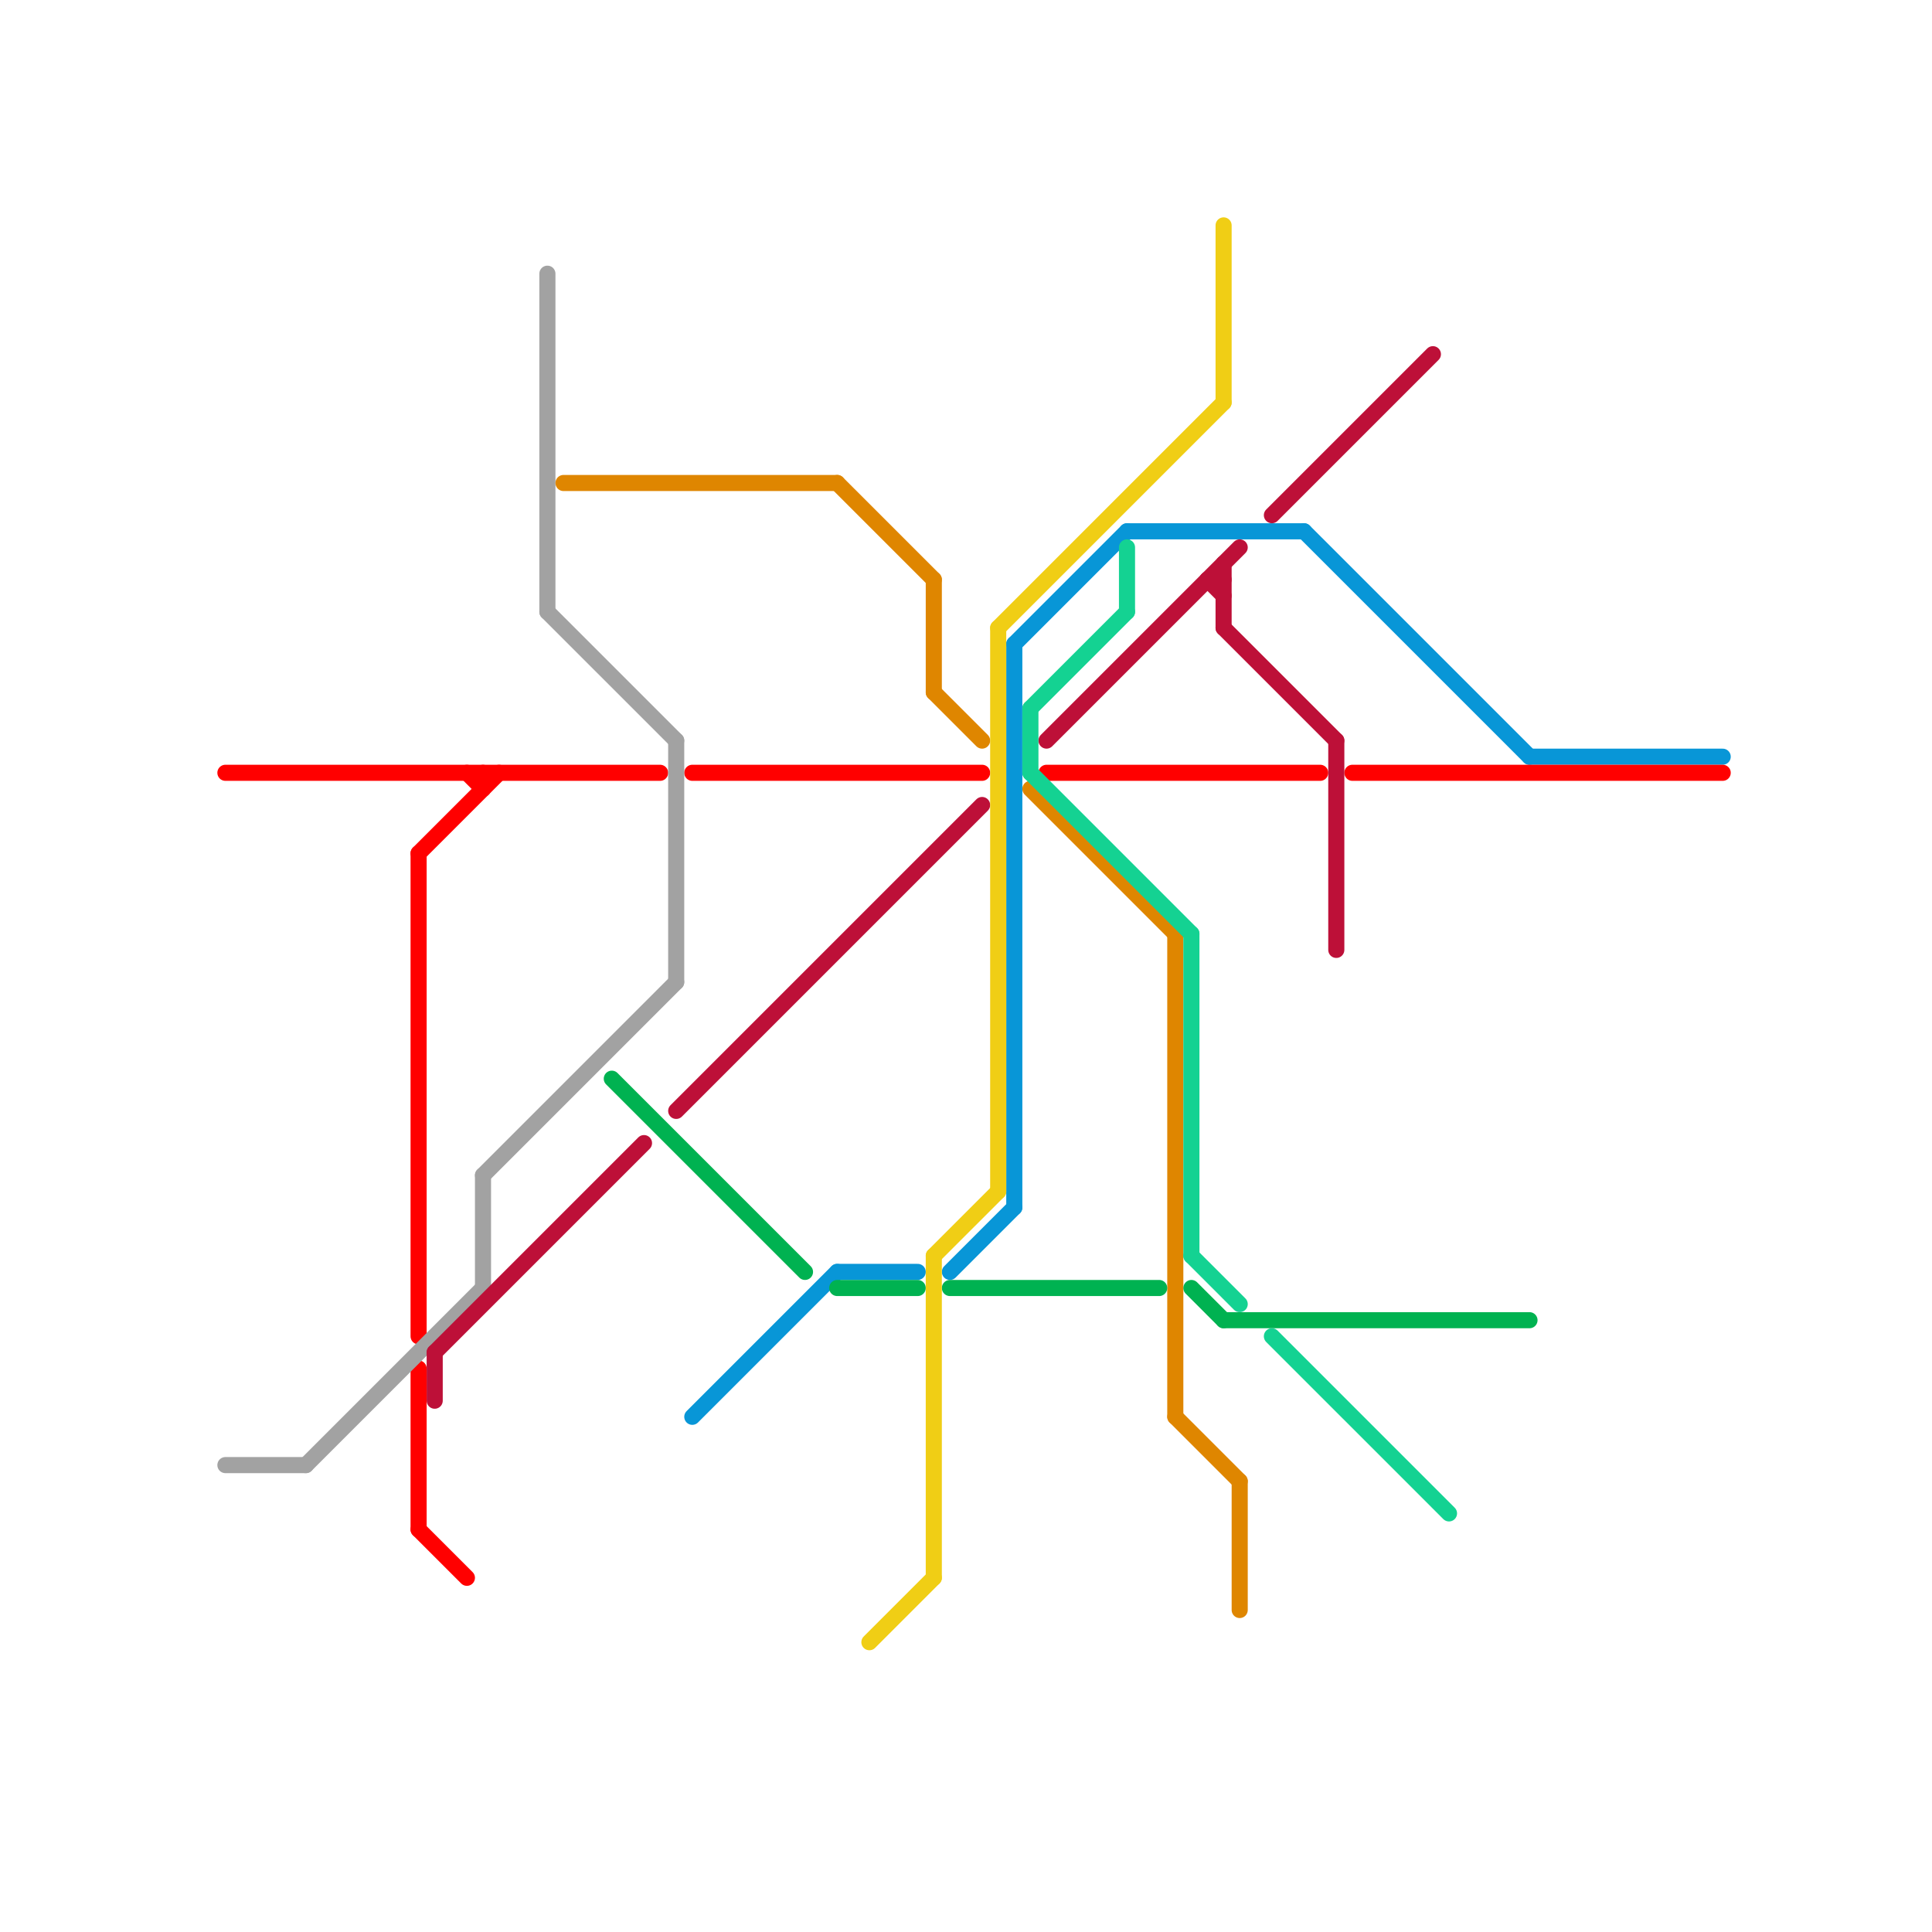 
<svg version="1.1" xmlns="http://www.w3.org/2000/svg" viewBox="0 0 120 120">
<style>line { stroke-width: 1; fill: none; stroke-linecap: round; stroke-linejoin: round; } .c0 { stroke: #0896d7 } .c1 { stroke: #ff0000 } .c2 { stroke: #a2a2a2 } .c3 { stroke: #bd1038 } .c4 { stroke: #df8600 } .c5 { stroke: #00b251 } .c6 { stroke: #f0ce15 } .c7 { stroke: #14d292 }</style><line class="c0" x1="63" y1="40" x2="63" y2="75"/><line class="c0" x1="63" y1="40" x2="70" y2="33"/><line class="c0" x1="59" y1="79" x2="63" y2="75"/><line class="c0" x1="70" y1="33" x2="81" y2="33"/><line class="c0" x1="81" y1="33" x2="95" y2="47"/><line class="c0" x1="95" y1="47" x2="107" y2="47"/><line class="c0" x1="52" y1="79" x2="57" y2="79"/><line class="c0" x1="43" y1="88" x2="52" y2="79"/><line class="c1" x1="30" y1="48" x2="30" y2="49"/><line class="c1" x1="26" y1="95" x2="29" y2="98"/><line class="c1" x1="84" y1="48" x2="107" y2="48"/><line class="c1" x1="14" y1="48" x2="41" y2="48"/><line class="c1" x1="26" y1="85" x2="26" y2="95"/><line class="c1" x1="29" y1="48" x2="30" y2="49"/><line class="c1" x1="43" y1="48" x2="61" y2="48"/><line class="c1" x1="65" y1="48" x2="82" y2="48"/><line class="c1" x1="26" y1="53" x2="31" y2="48"/><line class="c1" x1="26" y1="53" x2="26" y2="83"/><line class="c2" x1="42" y1="46" x2="42" y2="61"/><line class="c2" x1="19" y1="91" x2="30" y2="80"/><line class="c2" x1="34" y1="38" x2="42" y2="46"/><line class="c2" x1="30" y1="73" x2="30" y2="80"/><line class="c2" x1="30" y1="73" x2="42" y2="61"/><line class="c2" x1="14" y1="91" x2="19" y2="91"/><line class="c2" x1="34" y1="17" x2="34" y2="38"/><line class="c3" x1="65" y1="46" x2="77" y2="34"/><line class="c3" x1="75" y1="36" x2="76" y2="37"/><line class="c3" x1="83" y1="46" x2="83" y2="59"/><line class="c3" x1="75" y1="36" x2="76" y2="36"/><line class="c3" x1="27" y1="84" x2="40" y2="71"/><line class="c3" x1="76" y1="35" x2="76" y2="39"/><line class="c3" x1="42" y1="69" x2="61" y2="50"/><line class="c3" x1="76" y1="39" x2="83" y2="46"/><line class="c3" x1="27" y1="84" x2="27" y2="87"/><line class="c3" x1="79" y1="32" x2="89" y2="22"/><line class="c4" x1="58" y1="36" x2="58" y2="43"/><line class="c4" x1="58" y1="43" x2="61" y2="46"/><line class="c4" x1="73" y1="88" x2="77" y2="92"/><line class="c4" x1="73" y1="58" x2="73" y2="88"/><line class="c4" x1="35" y1="30" x2="52" y2="30"/><line class="c4" x1="77" y1="92" x2="77" y2="100"/><line class="c4" x1="52" y1="30" x2="58" y2="36"/><line class="c4" x1="64" y1="49" x2="73" y2="58"/><line class="c5" x1="76" y1="82" x2="95" y2="82"/><line class="c5" x1="74" y1="80" x2="76" y2="82"/><line class="c5" x1="59" y1="80" x2="72" y2="80"/><line class="c5" x1="52" y1="80" x2="57" y2="80"/><line class="c5" x1="38" y1="67" x2="50" y2="79"/><line class="c6" x1="76" y1="14" x2="76" y2="25"/><line class="c6" x1="62" y1="39" x2="62" y2="74"/><line class="c6" x1="58" y1="78" x2="62" y2="74"/><line class="c6" x1="54" y1="102" x2="58" y2="98"/><line class="c6" x1="58" y1="78" x2="58" y2="98"/><line class="c6" x1="62" y1="39" x2="76" y2="25"/><line class="c7" x1="70" y1="34" x2="70" y2="38"/><line class="c7" x1="64" y1="44" x2="64" y2="48"/><line class="c7" x1="74" y1="58" x2="74" y2="78"/><line class="c7" x1="64" y1="48" x2="74" y2="58"/><line class="c7" x1="74" y1="78" x2="77" y2="81"/><line class="c7" x1="64" y1="44" x2="70" y2="38"/><line class="c7" x1="79" y1="83" x2="90" y2="94"/>
</svg>
